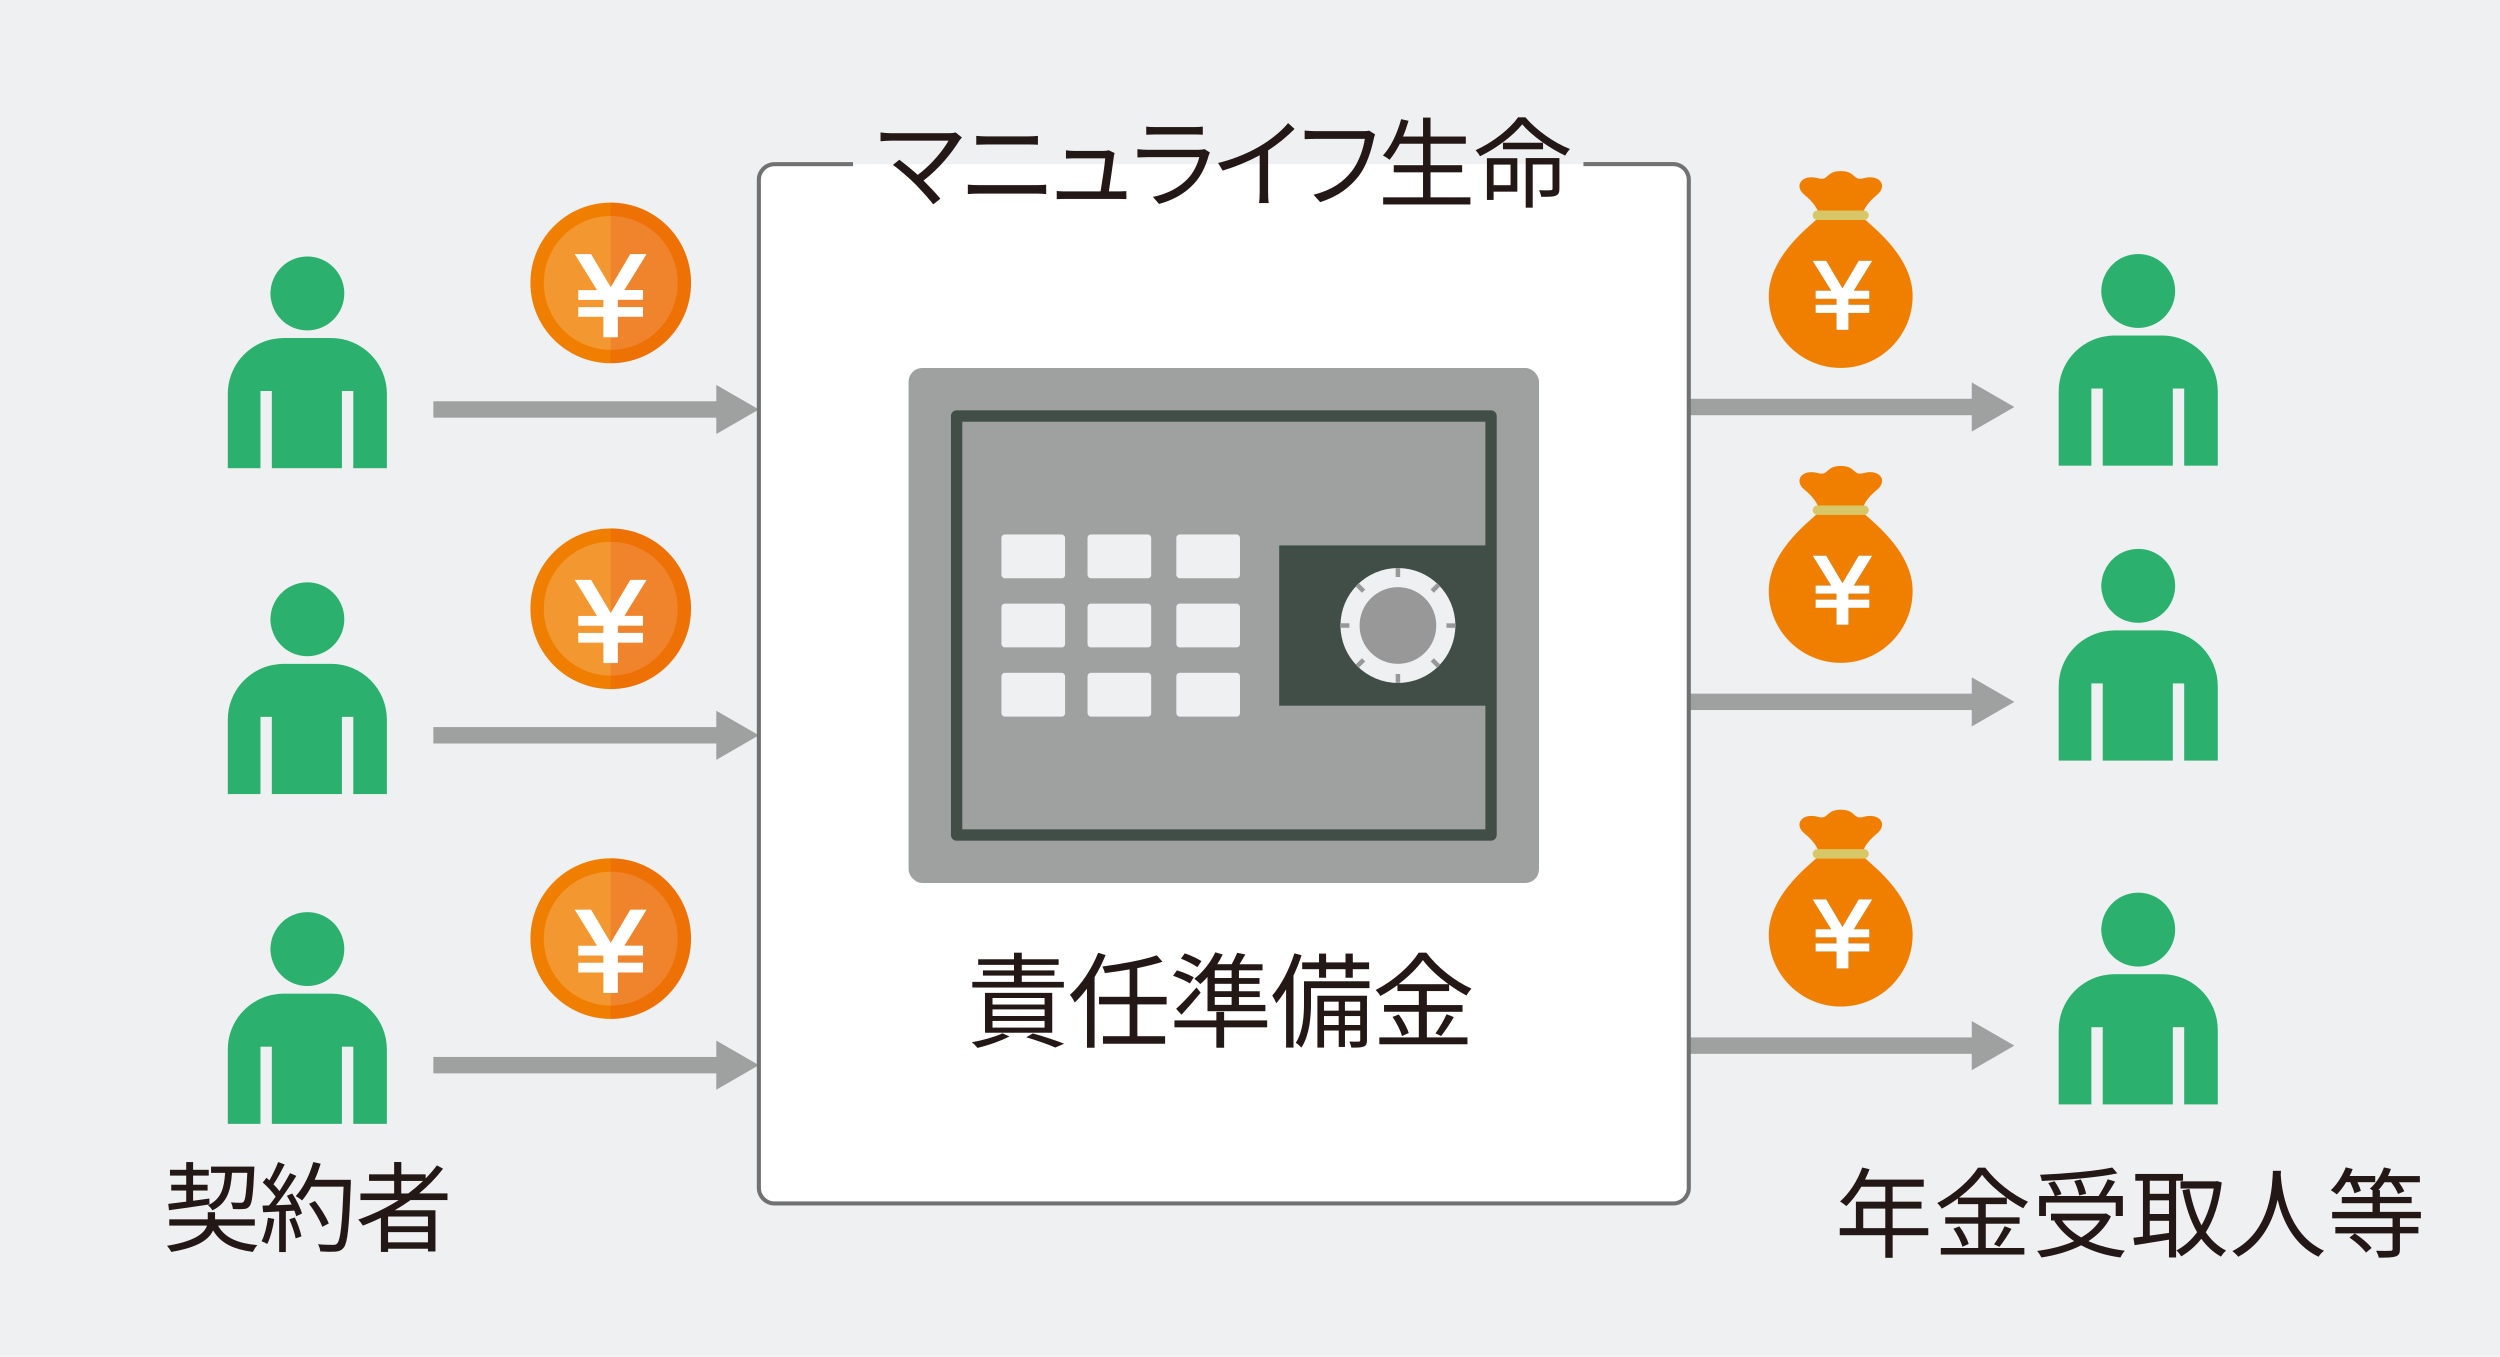 <?xml version="1.0" encoding="UTF-8"?>
<svg xmlns="http://www.w3.org/2000/svg" width="457" height="248" xmlns:xlink="http://www.w3.org/1999/xlink" viewBox="0 0 457 248">
  <defs>
    <symbol id="a" data-name="新規シンボル 29" viewBox="0 0 8.36 9.7">
      <path d="m.41,7.32v-1.14h2.93v-.77l-.04-.07H.41v-1.14h2.19L0,0h1.9l2.29,3.86L6.47,0h1.9l-2.59,4.19h2.17v1.14h-2.88l-.05.07v.77h2.93v1.14h-2.93v2.38h-1.68v-2.38H.41Z" fill="#fff"/>
    </symbol>
  </defs>
  <g isolation="isolate">
    <g id="c" data-name="レイヤー 2">
      <g id="d" data-name="★Glossary(margin50)→用語　（※copy：前述して使いまわしの用語）">
        <g id="e" data-name="★18保険関係費~-責任準備金（額）">
          <g id="f" data-name="textのコピー 25">
            <rect width="457" height="248" fill="#eef0f1"/>
            <g>
              <path d="m352.5,225.8h-6.52v4.12h-1.35v-4.12h-8.32v-1.3h2.95v-4.83h5.37v-2.74h-4.38c-.81,1.39-1.76,2.61-2.74,3.55-.25-.22-.81-.67-1.15-.85,1.69-1.48,3.21-3.8,4.05-6.21l1.35.32c-.25.63-.54,1.28-.83,1.89h10.73v1.3h-5.69v2.74h5.28v1.26h-5.28v3.57h6.52v1.3Zm-7.87-1.3v-3.57h-4.03v3.57h4.03Z" fill="#231815"/>
              <path d="m363.01,228.14h7.04v1.19h-15.27v-1.19h6.84v-4.45h-6.03v-1.17h6.03v-2.41h-3.71v-1.03c-.94.68-1.94,1.33-2.97,1.87-.14-.31-.52-.77-.81-1.04,3.1-1.57,6.05-4.21,7.45-6.46h1.33c1.91,2.58,5.02,4.99,7.81,6.23-.32.34-.65.79-.86,1.19-.99-.5-2.02-1.15-3.01-1.87v1.12h-3.85v2.41h6.18v1.17h-6.18v4.45Zm-4.84-3.96c.74.99,1.46,2.32,1.71,3.21l-1.15.52c-.23-.9-.94-2.29-1.64-3.31l1.08-.41Zm8.59-5.26c-1.76-1.28-3.39-2.77-4.43-4.18-.94,1.35-2.45,2.84-4.21,4.18h8.64Zm-2.25,8.54c.65-.88,1.48-2.3,1.93-3.31l1.26.49c-.67,1.13-1.51,2.43-2.2,3.28l-.99-.45Z" fill="#231815"/>
              <path d="m385.88,222.36c-.94,1.91-2.36,3.38-4.12,4.52,1.91.86,4.16,1.44,6.66,1.75-.29.29-.65.88-.81,1.24-2.72-.38-5.13-1.12-7.18-2.23-2.16,1.12-4.66,1.82-7.26,2.23-.14-.32-.52-.92-.79-1.19,2.45-.34,4.79-.9,6.77-1.8-1.48-1.01-2.72-2.25-3.64-3.71l.18-.07h-.77v-1.24h9.81l.27-.05.88.56Zm-11.87-.07h-1.26v-3.66h2.86c-.22-.65-.72-1.64-1.19-2.38l1.15-.32c.52.74,1.06,1.71,1.28,2.36l-1.06.34h7.83c.59-.9,1.28-2.14,1.67-3.06l1.35.41c-.49.88-1.12,1.85-1.66,2.65h3.08v3.66h-1.31v-2.47h-12.75v2.47Zm13.05-7.8c-3.6.76-9.17,1.21-13.83,1.39-.02-.34-.18-.83-.31-1.13,4.61-.2,10.12-.67,13.2-1.33l.94,1.08Zm-10.14,8.61c.86,1.24,2.07,2.27,3.53,3.1,1.4-.81,2.59-1.82,3.42-3.1h-6.95Zm3.15-4.57c-.11-.7-.49-1.82-.9-2.65l1.21-.27c.43.83.83,1.93.96,2.61l-1.26.31Z" fill="#231815"/>
              <path d="m397.79,215.84v14.03h-1.3v-3.26c-2.27.38-4.57.72-6.28,1.01l-.23-1.35c.5-.05,1.1-.13,1.75-.22v-10.21h-1.4v-1.24h8.73v1.24h-1.26Zm-1.3,0h-3.51v2.39h3.51v-2.39Zm0,3.58h-3.51v2.5h3.51v-2.5Zm-3.51,6.45c1.1-.14,2.3-.32,3.51-.5v-2.21h-3.51v2.72Zm13.16-9.74c-.47,3.85-1.48,6.84-2.92,9.13.99,1.44,2.21,2.59,3.71,3.35-.31.25-.74.76-.95,1.1-1.42-.81-2.61-1.91-3.58-3.26-1.06,1.35-2.3,2.41-3.67,3.21-.2-.34-.59-.83-.88-1.08,1.42-.74,2.7-1.85,3.78-3.33-1.24-2.12-2.09-4.74-2.68-7.69l1.28-.23c.47,2.49,1.19,4.75,2.21,6.66,1.04-1.84,1.82-4.09,2.23-6.73h-6.07v-1.31h6.43l.25-.05.86.25Z" fill="#231815"/>
              <path d="m416.96,214.02c-.02.23-.02.52-.04.83.16,2.38,1.13,10.7,7.91,13.79-.38.29-.79.74-.99,1.1-4.64-2.2-6.63-6.81-7.49-10.41-.79,3.6-2.65,7.94-7.2,10.41-.23-.32-.67-.74-1.08-1.03,7.29-3.73,7.29-12.32,7.42-14.69h1.48Z" fill="#231815"/>
              <path d="m428.86,216.11c-.5.85-1.08,1.62-1.69,2.23-.23-.22-.79-.59-1.1-.77,1.12-1.03,2.12-2.61,2.74-4.18l1.26.32c-.16.43-.34.85-.56,1.26h4.68v1.13h-3.26c.29.56.54,1.19.63,1.6l-1.17.43c-.13-.54-.45-1.35-.77-2.04h-.76Zm9.85,6.59v1.58h3.37v1.17h-3.37v2.88c0,.79-.18,1.13-.79,1.35-.59.2-1.58.22-3.08.22-.07-.4-.29-.9-.49-1.26,1.22.04,2.29.04,2.61,0,.32,0,.4-.07.4-.32v-2.86h-10.46v-1.17h10.46v-1.58h-11.04v-1.17h7.38v-1.6h-5.62v-1.13h5.62v-1.21c-.18-.13-.38-.23-.49-.31,1.1-.94,2.07-2.4,2.57-3.89l1.28.29c-.16.45-.32.86-.54,1.3h5.83v1.13h-3.83c.41.56.79,1.19.99,1.64l-1.15.5c-.2-.59-.72-1.46-1.26-2.14h-1.22c-.34.52-.72,1.03-1.12,1.44h.29v1.24h5.8v1.13h-5.8v1.6h7.49v1.17h-3.83Zm-8.26,2.77c1.13.72,2.49,1.84,3.08,2.66l-1.03.85c-.58-.83-1.87-1.98-3.02-2.75l.97-.76Z" fill="#231815"/>
            </g>
            <g>
              <g>
                <line x1="308.72" y1="74.4" x2="361.76" y2="74.4" fill="none" stroke="#9fa0a0" stroke-miterlimit="10" stroke-width="3"/>
                <polygon points="360.44 78.89 368.22 74.4 360.44 69.91 360.44 78.89" fill="#9fa0a0"/>
              </g>
              <g>
                <path d="m385.79,48.77c-.18.21-.36.43-.53.68,0,0-.02.03-.03.06-.15.21-.28.45-.4.7-.04.06-.06.12-.09.19-.12.27-.24.53-.32.81-.01.02-.01.03-.01.03-.09.28-.14.56-.19.84-.01.06-.02.14-.03.22-.05.29-.08.6-.08.9,0,.38.04.74.1,1.11.02.06.02.11.04.15.06.34.15.68.27.98.02.06.04.13.06.18.13.32.26.62.42.91.03.05.06.09.09.15.17.29.37.59.59.84.01.02.02.02.03.02.23.28.48.52.74.76.02.02.04.05.06.06.26.23.56.44.86.61.03.03.06.04.09.06.31.19.63.33.96.47.03,0,.05.02.08.03.74.26,1.54.42,2.37.42,3.72,0,6.75-3.03,6.75-6.76s-3.03-6.75-6.75-6.75c-.96,0-1.87.21-2.7.56h0s-.05.04-.08.05c-.24.09-.45.21-.68.34-.06.04-.12.07-.17.11-.24.15-.48.33-.7.51-.02,0-.04.02-.05.05-.2.17-.4.37-.58.56-.05.05-.09.11-.14.15Z" fill="#2bb06e"/>
                <path d="m395.24,61.33h-8.71c-.32,0-.63.03-.94.05-.1,0-.2.03-.3.05-.21.02-.41.05-.62.09-.11.02-.22.04-.34.06-.21.05-.42.11-.64.16-1.54.45-2.94,1.25-4.09,2.32-.02.02-.02.02-.03.03-.25.23-.5.49-.71.74-.03.02-.05.05-.08.07-1.52,1.78-2.45,4.1-2.45,6.63v13.6h5.97v-14.11h2.08v14.11h12.81v-14.11h2.08v14.11h6.14v-13.6c0-5.64-4.57-10.2-10.19-10.2Z" fill="#2bb06e"/>
              </g>
              <g>
                <path d="m344.02,34.26c-.07.44-.35.92-.88,1.35-1.72,1.39-2.29,2.53-2.43,2.89-.03.08-.04.12-.04.12h-8.36s-.01-.04-.04-.12c-.15-.36-.72-1.5-2.43-2.89-.02-.01-.03-.02-.04-.04-1.94-1.62-.4-3.8,2.52-2.99.14.04.27.07.38.08,1.56.23,1.16-1.38,3.8-1.38,2.84,0,2.15,1.86,4.18,1.3.56-.16,1.06-.2,1.51-.16,1.27.12,2,.93,1.84,1.84Z" fill="#f07f00"/>
                <path d="m349.63,54.11c0,7.26-5.89,13.15-13.15,13.15-1.89,0-3.68-.4-5.3-1.12-2.99-1.31-5.4-3.73-6.73-6.72-.72-1.62-1.12-3.42-1.12-5.31,0-6.85,6.62-12.07,8.65-13.93.12-.1.23-.21.32-.29h8.36c.08.09.19.19.32.29,2.03,1.86,8.65,7.08,8.65,13.93Z" fill="#f07f00"/>
                <path d="m341.61,39.35c0,.4-.27.73-.63.83-.07.02-.15.04-.23.04h-8.53c-.08,0-.16-.01-.23-.04-.36-.1-.63-.43-.63-.83,0-.47.38-.86.86-.86h8.53c.47,0,.86.38.86.86Z" fill="#d8c766"/>
                <g>
                  <path d="m331.89,57.2v-1.49h3.82v-1l-.05-.09h-3.77v-1.49h2.85l-3.39-5.46h2.47l2.98,5.04,2.98-5.04h2.47l-3.37,5.46h2.83v1.49h-3.75l-.06.09v1h3.82v1.49h-3.82v3.1h-2.19v-3.1h-3.82Z" fill="#896523"/>
                  <path d="m331.89,57.2v-1.49h3.82v-1l-.05-.09h-3.77v-1.49h2.85l-3.39-5.46h2.47l2.98,5.04,2.98-5.04h2.47l-3.37,5.46h2.83v1.49h-3.75l-.06.09v1h3.82v1.49h-3.82v3.1h-2.19v-3.1h-3.82Z" fill="#fff"/>
                </g>
              </g>
            </g>
            <g>
              <g>
                <line x1="308.72" y1="191.14" x2="361.76" y2="191.14" fill="none" stroke="#9fa0a0" stroke-miterlimit="10" stroke-width="3"/>
                <polygon points="360.44 195.63 368.22 191.14 360.44 186.65 360.44 195.63" fill="#9fa0a0"/>
              </g>
              <g>
                <path d="m385.79,165.51c-.18.21-.36.43-.53.68,0,0-.02.03-.03.06-.15.21-.28.45-.4.7-.04.06-.06.12-.09.19-.12.27-.24.53-.32.81-.01.02-.01.03-.01.03-.09.28-.14.56-.19.84-.01.06-.02.14-.03.22-.05.29-.08.6-.08.9,0,.38.04.74.1,1.11.02.06.02.11.04.15.06.34.15.68.27.98.02.06.04.13.06.18.13.32.26.62.42.91.03.05.06.09.09.15.17.29.37.59.59.84.01.02.02.02.03.02.23.28.48.52.74.76.02.02.04.05.06.06.26.23.56.44.86.61.03.03.06.04.09.06.31.19.63.33.96.47.03,0,.05.02.08.03.74.26,1.54.42,2.37.42,3.72,0,6.75-3.03,6.75-6.76s-3.03-6.75-6.75-6.75c-.96,0-1.87.21-2.7.56h0s-.05.04-.08.05c-.24.09-.45.21-.68.34-.06.04-.12.07-.17.11-.24.15-.48.33-.7.51-.02,0-.04.02-.05.05-.2.17-.4.37-.58.56-.05.05-.09.11-.14.15Z" fill="#2bb06e"/>
                <path d="m395.24,178.08h-8.71c-.32,0-.63.03-.94.05-.1,0-.2.03-.3.05-.21.02-.41.05-.62.09-.11.02-.22.04-.34.06-.21.05-.42.11-.64.16-1.54.45-2.94,1.25-4.09,2.32-.02.02-.02.02-.03.03-.25.23-.5.49-.71.74-.03.02-.05.05-.08.07-1.52,1.78-2.45,4.1-2.45,6.63v13.6h5.97v-14.11h2.08v14.11h12.81v-14.11h2.08v14.11h6.14v-13.6c0-5.64-4.57-10.2-10.19-10.2Z" fill="#2bb06e"/>
              </g>
              <g>
                <path d="m344.02,151c-.07.44-.35.92-.88,1.35-1.72,1.39-2.29,2.53-2.43,2.89-.03.08-.04.12-.04.12h-8.36s-.01-.04-.04-.12c-.15-.36-.72-1.5-2.43-2.89-.02-.01-.03-.02-.04-.04-1.94-1.62-.4-3.8,2.52-2.99.14.04.27.07.38.08,1.56.23,1.16-1.38,3.8-1.38,2.84,0,2.15,1.86,4.18,1.3.56-.16,1.06-.2,1.51-.16,1.27.12,2,.93,1.84,1.84Z" fill="#f07f00"/>
                <path d="m349.63,170.85c0,7.26-5.89,13.15-13.15,13.15-1.89,0-3.68-.4-5.3-1.12-2.99-1.31-5.4-3.73-6.73-6.72-.72-1.62-1.12-3.42-1.12-5.31,0-6.85,6.62-12.07,8.65-13.93.12-.1.23-.21.32-.29h8.36c.08.09.19.19.32.29,2.03,1.86,8.65,7.08,8.65,13.93Z" fill="#f07f00"/>
                <path d="m341.61,156.09c0,.4-.27.73-.63.83-.07.02-.15.04-.23.04h-8.53c-.08,0-.16-.01-.23-.04-.36-.1-.63-.43-.63-.83,0-.47.38-.86.86-.86h8.53c.47,0,.86.38.86.86Z" fill="#d8c766"/>
                <g>
                  <path d="m331.89,173.94v-1.49h3.82v-1l-.05-.09h-3.77v-1.49h2.85l-3.39-5.46h2.47l2.98,5.04,2.98-5.04h2.47l-3.37,5.46h2.83v1.49h-3.75l-.06.09v1h3.82v1.49h-3.82v3.1h-2.19v-3.1h-3.82Z" fill="#896523"/>
                  <path d="m331.89,173.94v-1.49h3.82v-1l-.05-.09h-3.77v-1.49h2.85l-3.39-5.46h2.47l2.98,5.04,2.98-5.04h2.47l-3.37,5.46h2.83v1.49h-3.75l-.06.09v1h3.82v1.49h-3.82v3.1h-2.19v-3.1h-3.82Z" fill="#fff"/>
                </g>
              </g>
            </g>
            <g>
              <g>
                <line x1="308.72" y1="128.3" x2="361.76" y2="128.3" fill="none" stroke="#9fa0a0" stroke-miterlimit="10" stroke-width="3"/>
                <polygon points="360.44 132.79 368.22 128.3 360.44 123.82 360.44 132.79" fill="#9fa0a0"/>
              </g>
              <g>
                <path d="m385.79,102.67c-.18.21-.36.43-.53.68,0,0-.02.03-.03.06-.15.21-.28.45-.4.7-.04.06-.06.12-.09.19-.12.27-.24.53-.32.81-.01.02-.01.03-.01.03-.09.28-.14.56-.19.84-.01.06-.02.14-.03.22-.05.29-.08.6-.08.9,0,.38.04.74.1,1.11.02.06.02.11.04.15.06.34.15.68.27.98.02.06.04.13.06.18.13.32.26.62.42.91.03.05.06.09.09.15.17.29.37.59.59.84.01.02.02.02.03.02.23.28.48.52.74.76.02.02.04.05.06.06.26.23.56.44.86.61.03.03.06.04.09.06.31.19.63.33.96.47.03,0,.05.02.08.03.74.26,1.54.42,2.37.42,3.72,0,6.75-3.03,6.75-6.76s-3.03-6.75-6.75-6.75c-.96,0-1.87.21-2.7.56h0s-.05.04-.08.05c-.24.09-.45.21-.68.34-.06.04-.12.07-.17.11-.24.15-.48.33-.7.51-.02,0-.04.02-.05.05-.2.17-.4.37-.58.56-.05.05-.09.11-.14.15Z" fill="#2bb06e"/>
                <path d="m395.24,115.24h-8.71c-.32,0-.63.03-.94.05-.1,0-.2.03-.3.05-.21.02-.41.05-.62.09-.11.02-.22.04-.34.06-.21.05-.42.11-.64.16-1.54.45-2.94,1.25-4.09,2.32-.02.02-.02.02-.03.03-.25.23-.5.49-.71.74-.03.02-.05.05-.08.07-1.52,1.78-2.45,4.1-2.45,6.63v13.6h5.97v-14.11h2.08v14.11h12.81v-14.11h2.08v14.11h6.14v-13.6c0-5.64-4.57-10.2-10.19-10.2Z" fill="#2bb06e"/>
              </g>
              <g>
                <path d="m344.02,88.16c-.07.44-.35.92-.88,1.35-1.72,1.39-2.29,2.53-2.43,2.89-.03.08-.04.12-.04.12h-8.36s-.01-.04-.04-.12c-.15-.36-.72-1.5-2.43-2.89-.02-.01-.03-.02-.04-.04-1.94-1.62-.4-3.8,2.52-2.99.14.04.27.07.38.08,1.56.23,1.16-1.38,3.8-1.38,2.84,0,2.15,1.86,4.18,1.3.56-.16,1.06-.2,1.51-.16,1.27.12,2,.93,1.84,1.84Z" fill="#f07f00"/>
                <path d="m349.63,108.02c0,7.26-5.89,13.15-13.15,13.15-1.89,0-3.68-.4-5.3-1.12-2.99-1.31-5.4-3.73-6.73-6.72-.72-1.62-1.12-3.42-1.12-5.31,0-6.85,6.62-12.07,8.65-13.93.12-.1.23-.21.32-.29h8.36c.08.09.19.19.32.29,2.03,1.86,8.65,7.08,8.65,13.93Z" fill="#f07f00"/>
                <path d="m341.61,93.26c0,.4-.27.73-.63.83-.07.02-.15.04-.23.04h-8.53c-.08,0-.16-.01-.23-.04-.36-.1-.63-.43-.63-.83,0-.47.38-.86.86-.86h8.53c.47,0,.86.38.86.86Z" fill="#d8c766"/>
                <g>
                  <path d="m331.89,111.1v-1.49h3.82v-1l-.05-.09h-3.77v-1.49h2.85l-3.39-5.46h2.47l2.98,5.04,2.98-5.04h2.47l-3.37,5.46h2.83v1.49h-3.75l-.06.09v1h3.82v1.49h-3.82v3.1h-2.19v-3.1h-3.82Z" fill="#896523"/>
                  <path d="m331.89,111.1v-1.49h3.82v-1l-.05-.09h-3.77v-1.49h2.85l-3.39-5.46h2.47l2.98,5.04,2.98-5.04h2.47l-3.37,5.46h2.83v1.49h-3.75l-.06.09v1h3.82v1.49h-3.82v3.1h-2.19v-3.1h-3.82Z" fill="#fff"/>
                </g>
              </g>
            </g>
            <g>
              <path d="m39.87,224.05c1.17,2.18,3.55,3.24,7.18,3.56-.31.29-.65.87-.83,1.24-3.57-.47-5.91-1.6-7.27-3.94-.68,1.57-2.61,3.1-7.65,3.94-.14-.32-.5-.83-.77-1.12,5.26-.86,6.86-2.34,7.31-3.69h-6.9v-1.15h7.04v-1.3h1.33v1.3h7.27v1.15h-6.72Zm-9.11-3.98c.9-.11,2.03-.25,3.28-.41v-2.03h-2.74v-1.06h2.74v-1.67h-2.97v-1.06h2.97v-1.42h1.26v1.42h2.86v1.06h-2.86v1.67h2.65v1.06h-2.65v1.87c.97-.13,1.98-.27,2.97-.41l.02,1.08c-2.67.41-5.42.79-7.4,1.06l-.13-1.15Zm11.65-5.67c-.23,3.29-.88,5.53-3.58,6.86-.14-.29-.52-.72-.79-.94,2.39-1.15,2.93-3.06,3.11-5.92h-2.57v-1.15h7.92s0,.4-.02.56c-.2,4.5-.4,6.12-.86,6.68-.27.36-.59.49-1.08.52-.41.04-1.19.04-1.96,0-.04-.36-.16-.88-.38-1.21.77.07,1.48.07,1.76.07s.43-.04.58-.2c.31-.34.49-1.69.67-5.28h-2.79Z" fill="#231815"/>
              <path d="m50.13,222.83c-.25,1.69-.68,3.42-1.28,4.57-.22-.16-.76-.41-1.04-.5.59-1.1.97-2.7,1.17-4.29l1.15.22Zm3.29-4.66c.76,1.15,1.53,2.68,1.78,3.66l-1.06.5c-.07-.31-.18-.65-.34-1.03l-1.55.09v7.49h-1.22v-7.42l-2.93.14-.11-1.21c.36,0,.77-.02,1.19-.04.4-.47.81-1.03,1.21-1.6-.54-.81-1.51-1.84-2.36-2.59l.68-.86c.18.14.36.31.54.47.59-1.01,1.22-2.36,1.6-3.35l1.19.45c-.61,1.21-1.37,2.65-2.05,3.62.43.43.81.86,1.1,1.24.74-1.13,1.42-2.3,1.93-3.28l1.15.5c-1.04,1.69-2.48,3.82-3.73,5.37.9-.04,1.89-.09,2.88-.13-.27-.56-.58-1.12-.88-1.6l.99-.43Zm.47,4.38c.52,1.1,1.04,2.52,1.21,3.46l-1.06.36c-.16-.94-.67-2.38-1.15-3.49l1.01-.32Zm10.24-6.21c-.32,8.07-.58,10.86-1.31,11.74-.42.52-.81.65-1.5.72-.59.05-1.69.04-2.77-.04-.04-.38-.18-.95-.43-1.31,1.21.11,2.3.11,2.75.11.34,0,.58-.04.77-.27.59-.61.9-3.35,1.17-10.37h-5.91c-.5.95-1.08,1.82-1.67,2.52-.25-.22-.85-.61-1.17-.79,1.39-1.49,2.54-3.85,3.21-6.23l1.35.31c-.31,1.01-.67,2-1.1,2.94h6.61v.68Zm-5.2,7.92c-.41-1.1-1.42-2.88-2.43-4.2l1.08-.52c1.01,1.26,2.09,2.97,2.52,4.11l-1.17.61Z" fill="#231815"/>
              <path d="m75.06,219.37c-.94.67-1.91,1.3-2.9,1.87h7.44v7.53h-1.37v-.5h-7.29v.58h-1.31v-6.23c-1.08.52-2.2,1.01-3.29,1.42-.16-.29-.59-.83-.85-1.1,2.61-.92,5.13-2.11,7.4-3.57h-7v-1.21h6.16v-2.3h-4.59v-1.19h4.59v-2.25h1.31v2.25h4.45v.74c.76-.76,1.44-1.55,2.05-2.38l1.13.61c-1.26,1.66-2.74,3.17-4.38,4.52h5.19v1.21h-6.73Zm3.17,3.01h-7.29v1.78h7.29v-1.78Zm0,4.72v-1.87h-7.29v1.87h7.29Zm-3.62-8.93c.97-.72,1.89-1.5,2.74-2.3h-4v2.3h1.26Z" fill="#231815"/>
            </g>
            <g>
              <g>
                <g>
                  <path d="m126.32,51.72c0,8.11-6.57,14.68-14.68,14.68s-14.68-6.57-14.68-14.68,6.57-14.68,14.68-14.68,14.68,6.57,14.68,14.68Z" fill="#f07f00"/>
                  <path d="m123.87,51.72c0,6.75-5.48,12.23-12.23,12.23s-12.23-5.48-12.23-12.23,5.48-12.23,12.23-12.23,12.23,5.48,12.23,12.23Z" fill="#f39730"/>
                  <path d="m126.32,51.72c0,8.11-6.57,14.68-14.68,14.68v-29.35c8.11,0,14.68,6.57,14.68,14.68Z" fill="#e83820" mix-blend-mode="multiply" opacity=".2"/>
                  <use width="8.36" height="9.7" transform="translate(105.06 46.44) scale(1.57)" xlink:href="#a"/>
                </g>
                <g>
                  <line x1="79.22" y1="74.85" x2="132.26" y2="74.85" fill="none" stroke="#9fa0a0" stroke-miterlimit="10" stroke-width="3"/>
                  <polygon points="130.94 79.34 138.72 74.85 130.94 70.37 130.94 79.34" fill="#9fa0a0"/>
                </g>
                <g>
                  <path d="m51.11,49.22c-.18.21-.36.43-.53.68,0,0-.02.03-.03.06-.15.21-.28.45-.4.7-.04.06-.06.12-.09.19-.12.27-.24.53-.32.81-.01.02-.01.03-.01.03-.09.28-.14.56-.19.84-.01.06-.02.14-.03.22-.05.29-.08.6-.08.9,0,.38.04.74.1,1.11.02.06.02.11.04.15.06.34.15.68.27.98.02.06.04.13.06.18.13.32.26.62.42.91.03.05.06.09.09.15.17.29.37.59.59.84.01.02.02.02.03.02.23.28.48.52.74.76.02.02.04.05.06.06.26.23.56.44.86.61.03.03.06.04.09.06.31.19.63.33.96.47.03,0,.05.02.08.03.74.26,1.54.42,2.37.42,3.72,0,6.75-3.03,6.75-6.76s-3.03-6.75-6.75-6.75c-.96,0-1.87.21-2.7.56h0s-.05.04-.08.05c-.24.09-.45.21-.68.34-.06.04-.12.07-.17.11-.24.15-.48.33-.7.51-.02,0-.04.02-.05.05-.2.17-.4.37-.58.56-.05.05-.09.11-.14.15Z" fill="#2bb06e"/>
                  <path d="m60.55,61.79h-8.71c-.32,0-.63.03-.94.05-.1,0-.2.03-.3.05-.21.02-.41.05-.62.09-.11.02-.22.04-.34.06-.21.05-.42.11-.64.16-1.54.45-2.94,1.25-4.09,2.32-.02.02-.02.02-.03.03-.25.23-.5.49-.71.74-.03.02-.05.05-.08.07-1.52,1.78-2.45,4.1-2.45,6.63v13.6h5.97v-14.11h2.08v14.11h12.81v-14.11h2.08v14.11h6.14v-13.6c0-5.64-4.57-10.2-10.19-10.2Z" fill="#2bb06e"/>
                </g>
              </g>
              <g>
                <g>
                  <path d="m126.32,111.28c0,8.11-6.57,14.68-14.68,14.68s-14.68-6.57-14.68-14.68,6.57-14.68,14.68-14.68,14.68,6.57,14.68,14.68Z" fill="#f07f00"/>
                  <path d="m123.87,111.28c0,6.75-5.48,12.23-12.23,12.23s-12.23-5.48-12.23-12.23,5.48-12.23,12.23-12.23,12.23,5.48,12.23,12.23Z" fill="#f39730"/>
                  <path d="m126.32,111.28c0,8.11-6.57,14.68-14.68,14.68v-29.35c8.11,0,14.68,6.57,14.68,14.68Z" fill="#e83820" mix-blend-mode="multiply" opacity=".2"/>
                  <use width="8.36" height="9.7" transform="translate(105.06 106) scale(1.57)" xlink:href="#a"/>
                </g>
                <g>
                  <line x1="79.22" y1="134.41" x2="132.26" y2="134.41" fill="none" stroke="#9fa0a0" stroke-miterlimit="10" stroke-width="3"/>
                  <polygon points="130.94 138.9 138.72 134.41 130.94 129.93 130.94 138.9" fill="#9fa0a0"/>
                </g>
                <g>
                  <path d="m51.11,108.78c-.18.21-.36.43-.53.68,0,0-.02.03-.03.06-.15.21-.28.45-.4.7-.04.06-.06.12-.09.19-.12.27-.24.53-.32.81-.01.02-.01.03-.01.03-.09.28-.14.56-.19.84-.01.06-.02.14-.03.22-.05.29-.08.6-.08.9,0,.38.04.74.1,1.11.02.06.02.11.04.15.06.34.15.68.27.98.02.06.04.13.06.18.13.32.26.62.42.91.03.05.06.09.09.15.17.29.37.59.59.84.01.02.02.02.03.02.23.28.48.52.74.76.02.02.04.05.06.06.26.23.56.44.86.61.03.03.06.04.09.06.31.19.63.33.96.47.03,0,.05.02.08.03.74.26,1.54.42,2.37.42,3.72,0,6.75-3.03,6.75-6.76s-3.03-6.75-6.75-6.75c-.96,0-1.87.21-2.7.56h0s-.05.04-.08.05c-.24.09-.45.21-.68.34-.06.04-.12.07-.17.11-.24.15-.48.33-.7.51-.02,0-.04.02-.05.05-.2.17-.4.37-.58.56-.05.05-.09.11-.14.15Z" fill="#2bb06e"/>
                  <path d="m60.55,121.35h-8.71c-.32,0-.63.03-.94.05-.1,0-.2.03-.3.05-.21.02-.41.05-.62.09-.11.02-.22.04-.34.06-.21.05-.42.11-.64.16-1.54.45-2.94,1.25-4.09,2.32-.02.02-.02.02-.03.03-.25.23-.5.49-.71.74-.03.02-.05.05-.08.07-1.52,1.78-2.45,4.1-2.45,6.63v13.6h5.97v-14.11h2.08v14.11h12.81v-14.11h2.08v14.11h6.14v-13.6c0-5.64-4.57-10.2-10.19-10.2Z" fill="#2bb06e"/>
                </g>
              </g>
              <g>
                <g>
                  <path d="m126.32,171.58c0,8.11-6.57,14.68-14.68,14.68s-14.68-6.57-14.68-14.68,6.57-14.68,14.68-14.68,14.68,6.57,14.68,14.68Z" fill="#f07f00"/>
                  <path d="m123.87,171.58c0,6.75-5.48,12.23-12.23,12.23s-12.23-5.48-12.23-12.23,5.48-12.23,12.23-12.23,12.23,5.48,12.23,12.23Z" fill="#f39730"/>
                  <path d="m126.32,171.58c0,8.11-6.57,14.68-14.68,14.68v-29.35c8.11,0,14.68,6.57,14.68,14.68Z" fill="#e83820" mix-blend-mode="multiply" opacity=".2"/>
                  <use width="8.36" height="9.7" transform="translate(105.06 166.29) scale(1.57)" xlink:href="#a"/>
                </g>
                <g>
                  <line x1="79.22" y1="194.71" x2="132.26" y2="194.71" fill="none" stroke="#9fa0a0" stroke-miterlimit="10" stroke-width="3"/>
                  <polygon points="130.94 199.2 138.72 194.71 130.94 190.22 130.94 199.2" fill="#9fa0a0"/>
                </g>
                <g>
                  <path d="m51.11,169.07c-.18.21-.36.43-.53.68,0,0-.02.03-.03.06-.15.21-.28.45-.4.7-.04.06-.06.12-.09.19-.12.27-.24.53-.32.81-.01.02-.01.03-.01.03-.09.28-.14.56-.19.84-.01.06-.02.14-.03.22-.05.29-.08.6-.08.9,0,.38.04.74.1,1.11.02.06.02.11.04.15.06.34.15.68.27.98.02.06.04.13.06.18.13.32.26.62.42.91.03.05.06.09.09.15.17.29.37.59.59.84.01.02.02.02.03.02.23.28.48.52.74.76.02.02.04.05.06.06.26.23.56.44.86.61.03.03.06.04.09.06.31.19.63.33.96.47.03,0,.05.02.08.03.74.26,1.54.42,2.37.42,3.72,0,6.75-3.03,6.75-6.76s-3.03-6.75-6.75-6.75c-.96,0-1.87.21-2.7.56h0s-.05.04-.08.05c-.24.09-.45.21-.68.34-.06.04-.12.07-.17.11-.24.15-.48.33-.7.51-.02,0-.04.02-.05.05-.2.17-.4.37-.58.56-.05.05-.09.11-.14.15Z" fill="#2bb06e"/>
                  <path d="m60.55,181.64h-8.71c-.32,0-.63.03-.94.05-.1,0-.2.03-.3.05-.21.02-.41.05-.62.09-.11.02-.22.04-.34.06-.21.05-.42.11-.64.16-1.54.45-2.94,1.25-4.09,2.32-.02.02-.02.02-.03.03-.25.23-.5.49-.71.74-.03.02-.05.05-.08.07-1.52,1.78-2.45,4.1-2.45,6.63v13.6h5.97v-14.11h2.08v14.11h12.81v-14.11h2.08v14.11h6.14v-13.6c0-5.64-4.57-10.2-10.19-10.2Z" fill="#2bb06e"/>
                </g>
              </g>
            </g>
            <g>
              <path d="m289.45,30h16.43c1.56,0,2.83,1.28,2.83,2.83v184.33c0,1.56-1.28,2.83-2.83,2.83h-164.33c-1.56,0-2.83-1.28-2.83-2.83V32.84c0-1.56,1.28-2.83,2.83-2.83h14.39" fill="#fff"/>
              <path d="m289.45,30h16.43c1.56,0,2.83,1.28,2.83,2.83v184.33c0,1.56-1.28,2.83-2.83,2.83h-164.33c-1.56,0-2.83-1.28-2.83-2.83V32.84c0-1.56,1.28-2.83,2.83-2.83h14.39" fill="none" stroke="#727171" stroke-miterlimit="10" stroke-width=".75"/>
            </g>
            <g>
              <path d="m175.82,25.14c-.18.2-.34.4-.45.56-1.3,2.11-3.58,5.04-6.55,7.31,1.08,1.08,2.36,2.43,3.08,3.31l-1.31,1.04c-.67-.92-2.11-2.5-3.24-3.67-1.08-1.08-3.17-2.88-4.12-3.55l1.17-.94c.67.49,2.14,1.67,3.37,2.77,2.65-1.98,4.72-4.63,5.62-6.25h-10.59c-.7,0-1.48.07-1.84.11v-1.62c.5.07,1.21.14,1.84.14h10.73c.5,0,.9-.05,1.15-.14l1.15.92Z" fill="#231815"/>
              <path d="m176.92,33.75c.61.05,1.24.09,1.89.09h10.79c.54,0,1.12-.02,1.64-.09v1.73c-.54-.05-1.15-.09-1.64-.09h-10.79c-.65,0-1.28.05-1.89.09v-1.73Zm1.55-8.91c.58.05,1.19.09,1.76.09h7.72c.65,0,1.28-.04,1.78-.09v1.62c-.5-.04-1.19-.05-1.78-.05h-7.71c-.63,0-1.22.02-1.78.05v-1.62Z" fill="#231815"/>
              <path d="m204.48,34.99c.4,0,1.04-.02,1.42-.05v1.46c-.32-.02-.99-.04-1.37-.04h-9.87c-.56,0-.97.02-1.49.05v-1.49c.43.04.94.07,1.49.07h6.52c.27-1.51.79-5.02.85-6.05h-5.73c-.52,0-.99.04-1.44.05v-1.51c.43.05.97.11,1.42.11h5.47c.29,0,.74-.05.9-.13l1.1.52c-.05.18-.11.41-.13.56-.14,1.22-.67,4.79-.92,6.45h1.76Z" fill="#231815"/>
              <path d="m221.18,27.89c-.09.16-.2.4-.23.52-.49,1.78-1.3,3.66-2.63,5.11-1.89,2.07-4.16,3.13-6.45,3.76l-1.12-1.28c2.56-.52,4.81-1.69,6.34-3.29,1.1-1.15,1.82-2.68,2.14-3.98h-9.56c-.43,0-1.12.02-1.75.05v-1.51c.65.07,1.26.11,1.75.11h9.49c.41,0,.79-.04.99-.14l1.03.65Zm-11.65-4.75c.47.07,1.04.09,1.62.09h7.08c.58,0,1.21-.02,1.64-.09v1.49c-.43-.04-1.04-.05-1.66-.05h-7.06c-.56,0-1.13.02-1.62.05v-1.49Z" fill="#231815"/>
              <path d="m236.64,23.57c-1.24,1.26-2.97,2.74-4.83,3.91v7.71c0,.68.04,1.57.11,1.93h-1.76c.05-.34.11-1.24.11-1.93v-6.81c-1.93,1.06-4.41,2.11-6.77,2.81l-.83-1.4c3.01-.7,6.07-2.07,8.05-3.31,1.84-1.13,3.73-2.7,4.74-3.98l1.19,1.08Z" fill="#231815"/>
              <path d="m251.37,24.58c-.13.25-.2.56-.27.9-.4,1.89-1.26,4.79-2.68,6.64-1.64,2.11-3.78,3.78-7.09,4.83l-1.22-1.35c3.49-.88,5.51-2.41,7.02-4.34,1.28-1.64,2.12-4.14,2.36-5.87h-9.2c-.72,0-1.33.04-1.8.05v-1.58c.5.05,1.21.11,1.8.11h9.04c.27,0,.61,0,.95-.09l1.1.7Z" fill="#231815"/>
              <path d="m268.79,36.07v1.3h-15.95v-1.3h7.29v-4.57h-5.35v-1.3h5.35v-3.93h-4.23c-.58,1.13-1.21,2.12-1.89,2.94-.25-.22-.85-.61-1.21-.79,1.48-1.58,2.63-4.07,3.33-6.63l1.35.29c-.29.99-.61,1.96-1.01,2.88h3.66v-3.46h1.37v3.46h6.45v1.31h-6.45v3.93h5.78v1.3h-5.78v4.57h7.29Z" fill="#231815"/>
              <path d="m278.85,21.45c2.02,2.39,5.24,4.65,8.14,5.8-.32.32-.65.79-.88,1.19-2.81-1.3-6.1-3.64-7.85-5.71-1.55,1.96-4.59,4.32-7.71,5.83-.16-.32-.52-.81-.81-1.1,3.17-1.46,6.28-3.89,7.76-6.01h1.35Zm-1.48,13.59h-4.34v1.51h-1.22v-7.63h5.56v6.12Zm-4.34-4.95v3.76h3.1v-3.76h-3.1Zm9.04-2.81h-7.33v-1.19h7.33v1.19Zm2.99,7.22c0,.67-.13,1.04-.63,1.26s-1.35.22-2.7.22c-.04-.36-.23-.88-.38-1.21.99.04,1.85.04,2.11,0,.27-.02.34-.07.34-.31v-4.39h-3.62v7.89h-1.28v-9.06h6.16v5.6Z" fill="#231815"/>
            </g>
            <g>
              <path d="m184.54,189.45c-1.56.85-3.95,1.65-5.85,2.11-.23-.27-.7-.8-1.03-1.04,1.96-.36,4.24-.97,5.6-1.63l1.27.57Zm9.94-8.93h-16.74v-1.04h7.62v-1.14h-5.68v-.95h5.68v-1.01h-6.55v-1.03h6.55v-1.2h1.42v1.2h6.74v1.03h-6.74v1.01h5.97v.95h-5.97v1.14h7.69v1.04Zm-14.42,8.26v-7.28h12.29v7.28h-12.29Zm1.37-5.15h9.52v-1.2h-9.52v1.2Zm0,2.09h9.52v-1.2h-9.52v1.2Zm0,2.13h9.52v-1.22h-9.52v1.22Zm7.37,1.06c2.07.55,4.33,1.33,5.72,1.88l-1.62.7c-1.18-.53-3.21-1.25-5.3-1.88l1.2-.7Z" fill="#231815"/>
              <path d="m202.1,174.59c-.57,1.39-1.24,2.74-2.01,4.03v12.9h-1.39v-10.81c-.7.95-1.46,1.82-2.24,2.56-.13-.34-.57-1.06-.87-1.41,2.07-1.84,3.99-4.75,5.15-7.69l1.37.42Zm5.81,9v5.83h5.07v1.37h-11.36v-1.37h4.88v-5.83h-5.6v-1.37h5.6v-5.01c-1.52.27-3.1.49-4.54.67-.06-.34-.29-.87-.44-1.2,3.51-.46,7.62-1.22,9.94-2.05l1.04,1.18c-1.29.42-2.89.82-4.6,1.16v5.26h5.36v1.37h-5.36Z" fill="#231815"/>
              <path d="m217.52,179.78c-.67-.46-2.03-1.04-3.08-1.41l.7-.99c1.03.3,2.39.87,3.08,1.27l-.7,1.12Zm14.12,8.02h-7.87v3.72h-1.42v-3.72h-7.66v-1.27h7.66v-1.56h1.42v1.56h7.87v1.27Zm-16.64-3.4c1.03-.91,2.49-2.45,3.72-3.89l.76.95c-1.08,1.33-2.36,2.79-3.5,4.03l-.99-1.08Zm3.89-7.6c-.68-.48-1.98-1.16-3.02-1.56l.7-.97c1.04.34,2.36.97,3.06,1.42l-.74,1.1Zm1.82,1.82c-.42.48-.85.89-1.29,1.27-.23-.25-.78-.74-1.1-.97,1.54-1.18,2.98-2.98,3.84-4.84l1.35.4c-.29.59-.61,1.2-.99,1.77h2.64c.38-.67.74-1.48.99-2.07l1.5.29c-.34.61-.72,1.23-1.06,1.79h4.2v1.12h-4.31v1.41h3.76v1.06h-3.76v1.35h3.8v1.06h-3.8v1.44h4.83v1.14h-10.58v-6.21Zm4.43-1.25h-3.08v1.41h3.08v-1.41Zm0,2.47h-3.08v1.35h3.08v-1.35Zm0,2.41h-3.08v1.44h3.08v-1.44Z" fill="#231815"/>
              <path d="m237.93,174.63c-.42,1.25-.91,2.51-1.48,3.7v13.17h-1.35v-10.64c-.57.95-1.16,1.8-1.79,2.54-.13-.34-.51-1.08-.74-1.42,1.63-1.9,3.13-4.79,4.05-7.71l1.31.36Zm12.42,6h-10.7v2.83c0,2.36-.25,5.76-1.75,8.04-.21-.25-.72-.7-1.03-.87,1.35-2.11,1.5-5.03,1.5-7.18v-4.07h11.97v1.25Zm-9.23-3.46h-3.08v-1.24h3.08v-1.61h1.29v1.61h3.55v-1.61h1.33v1.61h2.98v1.24h-2.98v1.56h-1.33v-1.56h-3.55v1.56h-1.29v-1.56Zm8.76,12.96c0,.63-.11.97-.55,1.16-.46.21-1.18.23-2.3.21-.06-.3-.21-.78-.36-1.1.82.02,1.48.02,1.71,0,.23-.02.27-.06.27-.27v-1.75h-2.79v3h-1.14v-3h-2.68v3.12h-1.22v-9.48h9.06v8.11Zm-7.85-7.03v1.65h2.68v-1.65h-2.68Zm2.68,4.27v-1.63h-2.68v1.63h2.68Zm1.14-4.27v1.65h2.79v-1.65h-2.79Zm2.79,4.27v-1.63h-2.79v1.63h2.79Z" fill="#231815"/>
              <path d="m260.82,189.64h7.43v1.25h-16.11v-1.25h7.22v-4.69h-6.36v-1.23h6.36v-2.55h-3.91v-1.08c-.99.72-2.05,1.41-3.13,1.98-.15-.32-.55-.82-.85-1.1,3.27-1.65,6.38-4.45,7.86-6.82h1.41c2.01,2.72,5.3,5.26,8.24,6.57-.34.36-.68.84-.91,1.25-1.04-.53-2.13-1.22-3.17-1.98v1.18h-4.07v2.55h6.52v1.23h-6.52v4.69Zm-5.11-4.18c.78,1.04,1.54,2.45,1.8,3.38l-1.22.55c-.25-.95-.99-2.41-1.73-3.5l1.14-.44Zm9.06-5.55c-1.86-1.35-3.57-2.93-4.67-4.41-.99,1.42-2.58,3-4.45,4.41h9.12Zm-2.37,9c.68-.93,1.56-2.43,2.03-3.5l1.33.51c-.7,1.2-1.6,2.56-2.32,3.46l-1.04-.47Z" fill="#231815"/>
            </g>
            <g>
              <rect x="166.1" y="67.28" width="115.24" height="94.14" rx="2.5" ry="2.5" transform="translate(447.43 228.69) rotate(180)" fill="#9fa0a0"/>
              <path d="m272.56,153.68h-97.69c-.57,0-1.04-.46-1.04-1.04v-76.59c0-.57.47-1.04,1.04-1.04h97.69c.57,0,1.04.47,1.04,1.04v76.59c0,.57-.47,1.04-1.04,1.04Zm-96.65-2.08h95.62v-74.51h-95.62v74.51Z" fill="#414e48"/>
              <rect x="233.83" y="99.69" width="38.41" height="29.3" transform="translate(506.08 228.69) rotate(180)" fill="#414e48"/>
              <g>
                <rect x="198.8" y="97.69" width="11.64" height="8.01" rx=".62" ry=".62" transform="translate(409.24 203.4) rotate(180)" fill="#eef0f1"/>
                <rect x="183.07" y="97.69" width="11.64" height="8.01" rx=".62" ry=".62" transform="translate(377.77 203.4) rotate(180)" fill="#eef0f1"/>
                <rect x="215.04" y="97.69" width="11.64" height="8.01" rx=".62" ry=".62" transform="translate(441.71 203.4) rotate(180)" fill="#eef0f1"/>
                <rect x="198.8" y="110.34" width="11.64" height="8.01" rx=".62" ry=".62" transform="translate(409.24 228.69) rotate(180)" fill="#eef0f1"/>
                <rect x="183.07" y="110.34" width="11.64" height="8.01" rx=".62" ry=".62" transform="translate(377.77 228.69) rotate(180)" fill="#eef0f1"/>
                <rect x="215.04" y="110.34" width="11.64" height="8.01" rx=".62" ry=".62" transform="translate(441.71 228.69) rotate(180)" fill="#eef0f1"/>
                <rect x="198.8" y="122.98" width="11.64" height="8.01" rx=".62" ry=".62" transform="translate(409.24 253.98) rotate(180)" fill="#eef0f1"/>
                <rect x="183.07" y="122.98" width="11.64" height="8.01" rx=".62" ry=".62" transform="translate(377.77 253.98) rotate(180)" fill="#eef0f1"/>
                <rect x="215.04" y="122.98" width="11.64" height="8.01" rx=".62" ry=".62" transform="translate(441.71 253.98) rotate(180)" fill="#eef0f1"/>
              </g>
              <g>
                <circle cx="255.54" cy="114.34" r="10.5" fill="#eef0f1"/>
                <path d="m255.13,123.21v1.62c.14,0,.28.01.41.01s.28,0,.41-.01v-1.62h-.83Z" fill="#989898"/>
                <path d="m248.97,120.32l-1.15,1.15c.19.2.38.4.59.59l1.15-1.15-.59-.59Z" fill="#989898"/>
                <path d="m246.67,113.93h-1.62c0,.14-.01.27-.01.41s0,.28.01.41h1.62v-.83Z" fill="#989898"/>
                <path d="m249.56,107.78l-1.15-1.15c-.2.19-.4.38-.59.59l1.15,1.15.59-.59Z" fill="#989898"/>
                <path d="m262.1,108.36l1.15-1.15c-.19-.2-.38-.4-.59-.59l-1.15,1.15.59.59Z" fill="#989898"/>
                <path d="m261.52,120.91l1.15,1.15c.2-.19.4-.38.59-.59l-1.15-1.15-.59.59Z" fill="#989898"/>
                <path d="m255.95,105.47v-1.62c-.14,0-.28-.01-.41-.01s-.28,0-.41.01v1.62h.83Z" fill="#989898"/>
                <path d="m264.41,114.76h1.62c0-.14.01-.28.01-.41s0-.28-.01-.41h-1.62v.83Z" fill="#989898"/>
              </g>
              <circle cx="255.54" cy="114.34" r="7.01" fill="#989898"/>
            </g>
          </g>
        </g>
      </g>
    </g>
  </g>
</svg>